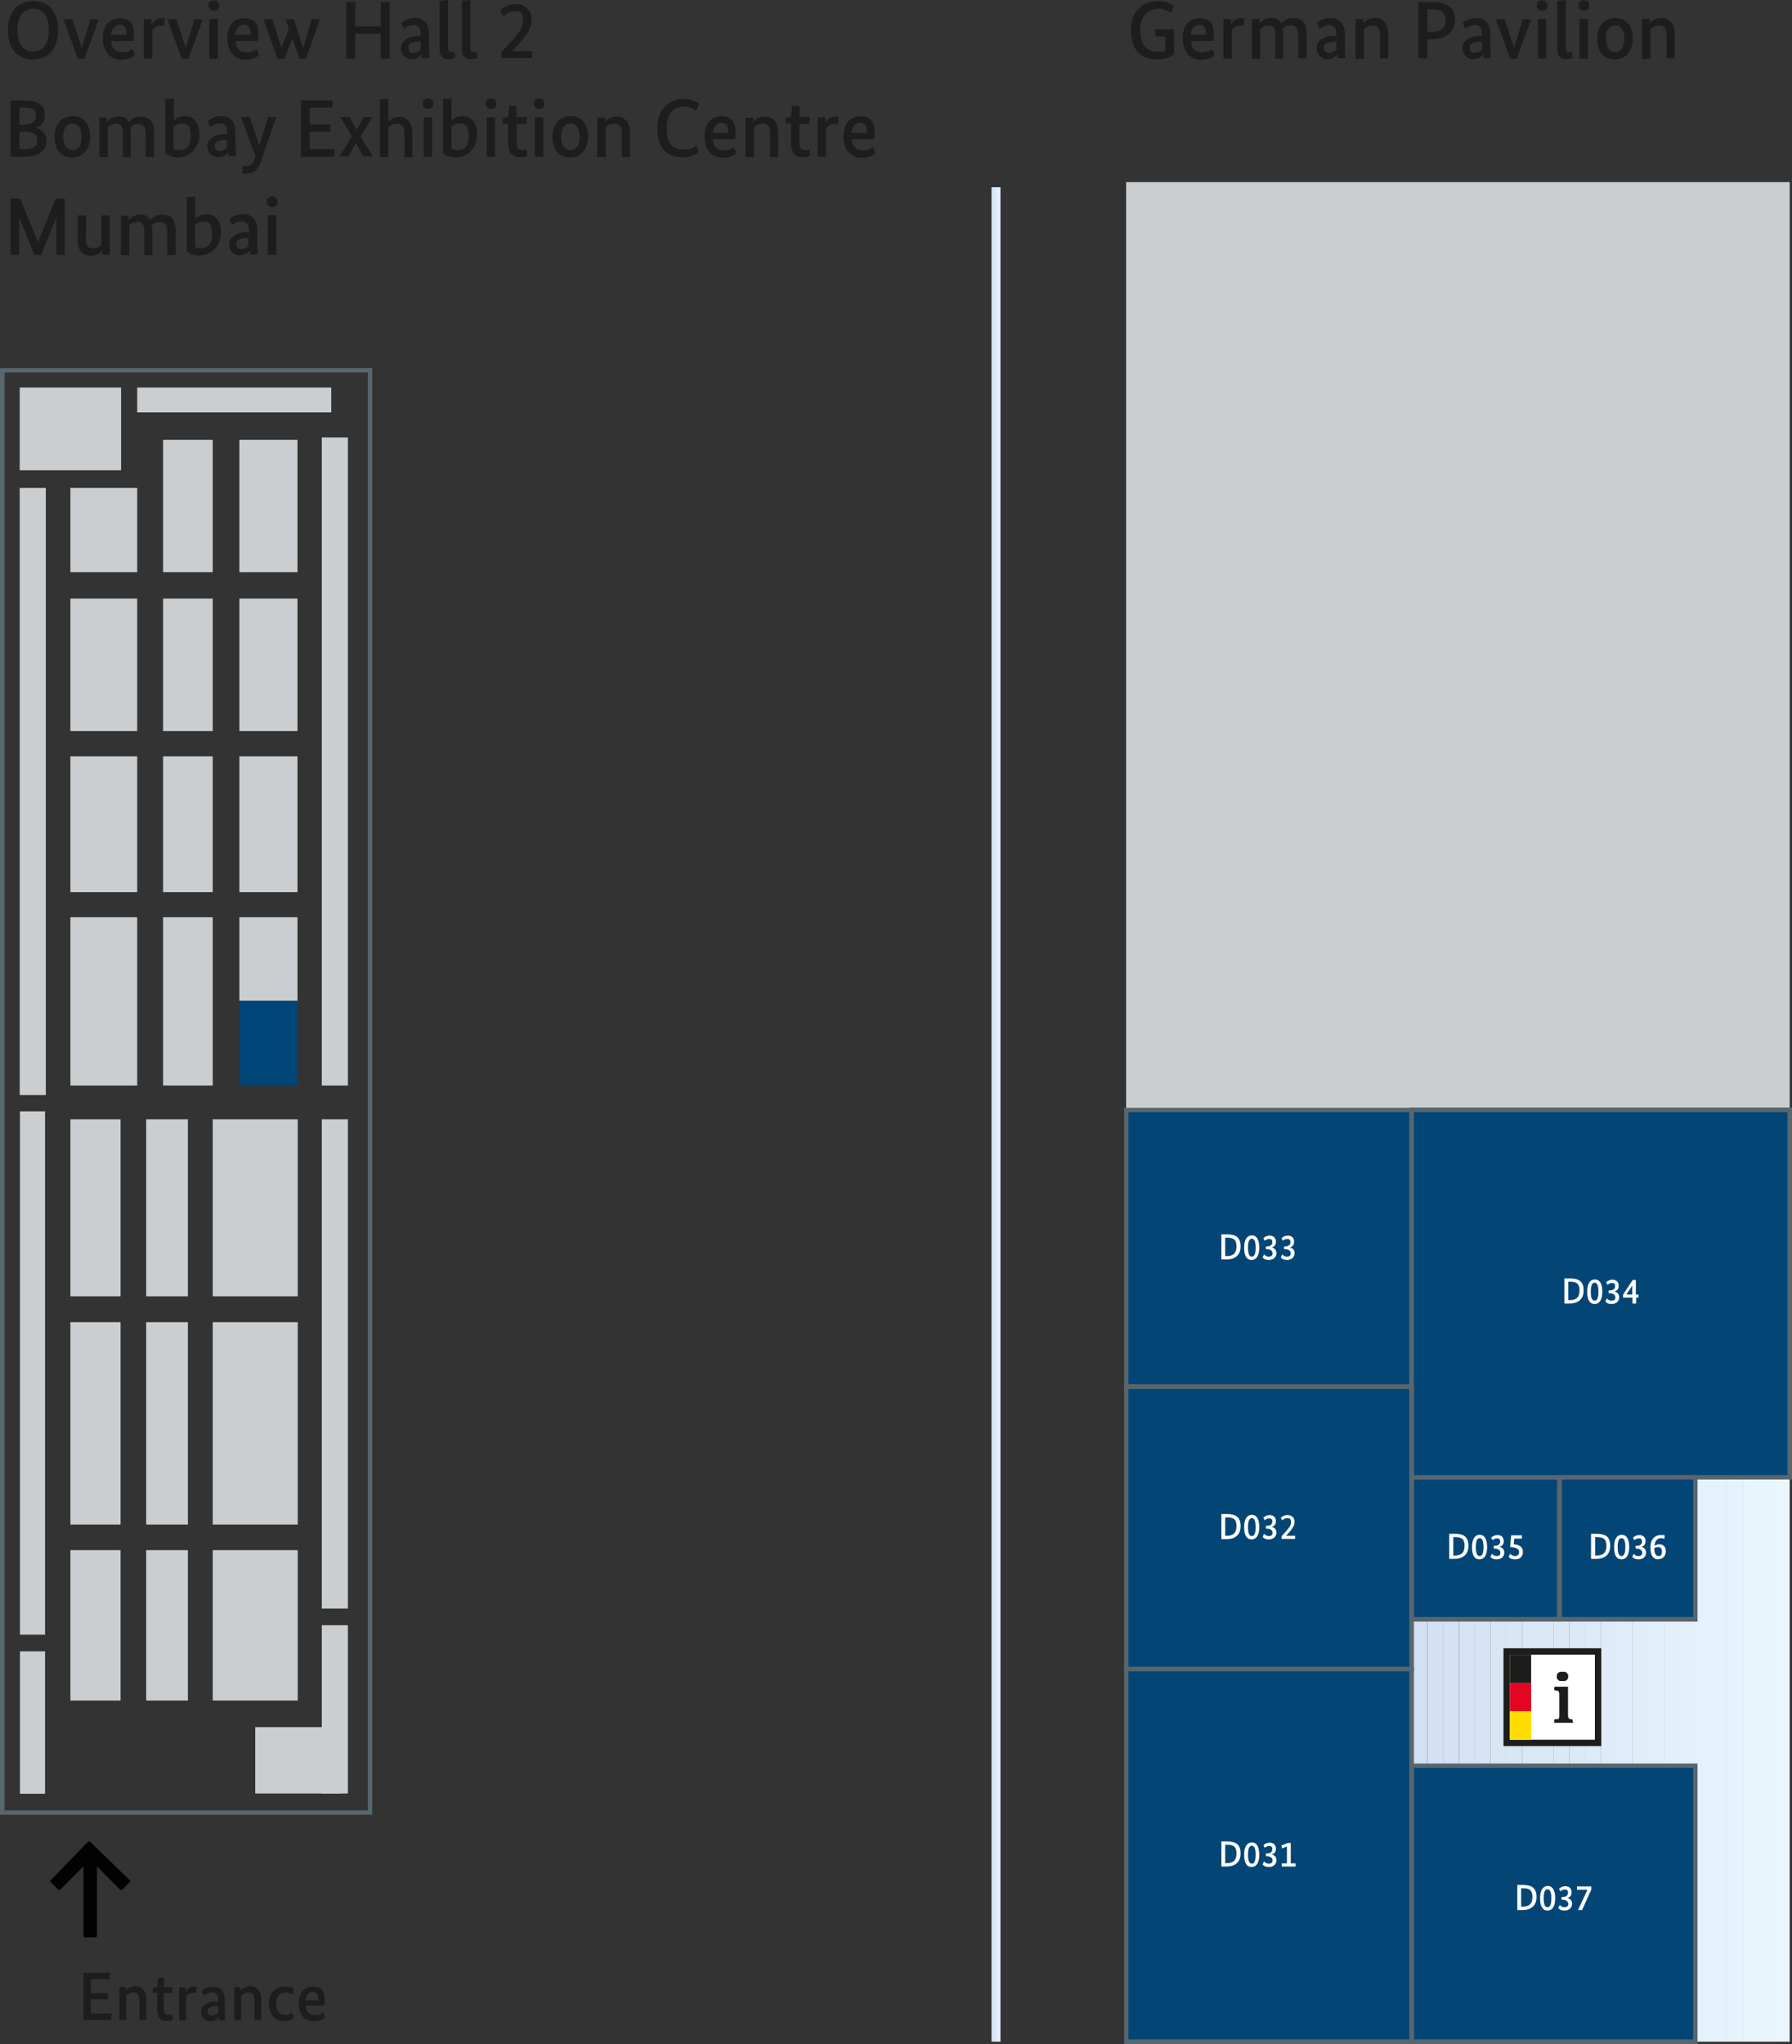 <?xml version="1.0" encoding="UTF-8"?>
<svg id="Ebene_1" xmlns="http://www.w3.org/2000/svg" xmlns:xlink="http://www.w3.org/1999/xlink" version="1.1" viewBox="0 0 700 798">
  <rect x="0" y="0" width="700" height="798" fill="#333333" stroke="none"/>
  <!-- Generator: Adobe Illustrator 29.7.1, SVG Export Plug-In . SVG Version: 2.1.1 Build 8)  -->
  <defs>
    <style>
      .st0 {
        fill: none;
      }

      .st1 {
        fill: #dfebf8;
      }

      .st2 {
        fill: #d9e7f6;
      }

      .st3 {
        fill: #034676;
      }

      .st4 {
        fill: #dae8f6;
      }

      .st5 {
        fill: #e4f0fa;
      }

      .st6 {
        fill: #e7f3fc;
      }

      .st7 {
        fill: #d5e3f4;
      }

      .st8 {
        fill: #e6f2fb;
      }

      .st9 {
        fill: #1d1d1b;
      }

      .st10 {
        fill: #e1edf9;
      }

      .st11 {
        fill: #e0ecf9;
      }

      .st12 {
        fill: #58666d;
      }

      .st13 {
        fill: #e8f4fc;
      }

      .st14 {
        fill: #020202;
      }

      .st15 {
        fill: #e5f1fb;
      }

      .st16 {
        fill: #fff;
      }

      .st17 {
        fill: #d7e5f5;
      }

      .st18 {
        fill: #dceaf7;
      }

      .st19 {
        fill: #cbced0;
      }

      .st20 {
        fill: #d6e4f5;
      }

      .st21 {
        fill: #d4e2f4;
      }

      .st22 {
        fill: #e3effa;
      }

      .st23 {
        fill: #d8e6f6;
      }

      .st24 {
        fill: #e9f5fd;
      }

      .st25 {
        fill: #e2eefa;
      }

      .st26 {
        fill: #d3e1f3;
      }

      .st27 {
        fill: url(#Verlauf_Blau_Hellblau_20_);
      }

      .st28 {
        fill: #e30521;
      }

      .st29 {
        fill: #004577;
      }

      .st30 {
        fill: #dbe9f7;
      }

      .st31 {
        fill: #ddebf8;
      }

      .st32 {
        fill: #d2e0f3;
      }

      .st33 {
        clip-path: url(#clippath);
      }

      .st34 {
        fill: #ffdc00;
      }

      .st35 {
        fill: #eaf6fd;
      }
    </style>
    <clipPath id="clippath">
      <polygon class="st0" points="662.3 576.8 662.3 632.2 551.4 632.2 551.4 689.4 662.3 689.4 662.3 797.1 699.1 797.1 699.1 576.8 662.3 576.8"/>
    </clipPath>
    <linearGradient id="Verlauf_Blau_Hellblau_20_" data-name="Verlauf Blau/Hellblau 20 %" x1="387.3" y1="435.1" x2="390.8" y2="435.1" gradientUnits="userSpaceOnUse">
      <stop offset="0" stop-color="#d2e0f3"/>
      <stop offset="1" stop-color="#eaf6fd"/>
    </linearGradient>
  </defs>
  <rect class="st19" x="439.9" y="71.1" width="259.2" height="362.3"/>
  <g>
    <rect class="st3" x="439.9" y="433.3" width="111.5" height="108.1"/>
    <path class="st12" d="M552.3,542.3h-113.2v-109.8h113.2v109.8ZM440.8,540.5h109.7v-106.3h-109.7v106.3Z"/>
  </g>
  <g class="st33">
    <path class="st32" d="M551.4,576.8v220.4-220.4Z"/>
    <rect class="st32" x="551.4" y="576.8" width="6.2" height="220.4"/>
    <rect class="st26" x="557.6" y="576.8" width="6.2" height="220.4"/>
    <rect class="st21" x="563.7" y="576.8" width="6.2" height="220.4"/>
    <rect class="st7" x="569.9" y="576.8" width="6.2" height="220.4"/>
    <rect class="st20" x="576" y="576.8" width="6.2" height="220.4"/>
    <rect class="st17" x="582.2" y="576.8" width="6.2" height="220.4"/>
    <rect class="st23" x="588.3" y="576.8" width="6.2" height="220.4"/>
    <rect class="st2" x="594.5" y="576.8" width="6.2" height="220.4"/>
    <rect class="st4" x="600.6" y="576.8" width="6.2" height="220.4"/>
    <rect class="st30" x="606.8" y="576.8" width="6.2" height="220.4"/>
    <rect class="st18" x="613" y="576.8" width="6.2" height="220.4"/>
    <rect class="st31" x="619.1" y="576.8" width="6.2" height="220.4"/>
    <rect class="st1" x="625.3" y="576.8" width="6.2" height="220.4"/>
    <rect class="st11" x="631.4" y="576.8" width="6.2" height="220.4"/>
    <rect class="st10" x="637.6" y="576.8" width="6.2" height="220.4"/>
    <rect class="st25" x="643.7" y="576.8" width="6.2" height="220.4"/>
    <rect class="st22" x="649.9" y="576.8" width="6.2" height="220.4"/>
    <rect class="st5" x="656" y="576.8" width="6.2" height="220.4"/>
    <rect class="st15" x="662.2" y="576.8" width="6.2" height="220.4"/>
    <rect class="st8" x="668.3" y="576.8" width="6.2" height="220.4"/>
    <rect class="st6" x="674.5" y="576.8" width="6.2" height="220.4"/>
    <rect class="st13" x="680.7" y="576.8" width="6.2" height="220.4"/>
    <rect class="st24" x="686.8" y="576.8" width="6.2" height="220.4"/>
    <rect class="st35" x="693" y="576.8" width="6.2" height="220.4"/>
    <path class="st35" d="M699.1,797.1v-220.4,220.4Z"/>
  </g>
  <g>
    <rect class="st3" x="551.4" y="576.8" width="57.8" height="55.4"/>
    <path class="st12" d="M610.1,633.1h-59.6v-57.2h59.6v57.2ZM552.3,631.3h56v-53.7h-56v53.7Z"/>
  </g>
  <g>
    <rect class="st3" x="551.4" y="433.3" width="147.7" height="143.4"/>
    <path class="st12" d="M700,577.6h-149.5v-145.2h149.5v145.2ZM552.3,575.9h145.9v-141.7h-145.9v141.7Z"/>
  </g>
  <g>
    <rect class="st3" x="609.2" y="576.8" width="53.1" height="55.4"/>
    <path class="st12" d="M663.1,633.1h-54.8v-57.2h54.8v57.2ZM610.1,631.3h51.3v-53.7h-51.3v53.7Z"/>
  </g>
  <path class="st12" d="M145.4,708.5H0V143.7h145.4v564.9ZM1.8,706.8h141.9V145.4H1.8v561.3Z"/>
  <rect class="st27" x="387.3" y="73.1" width="3.5" height="724"/>
  <rect class="st19" x="93.5" y="358.1" width="22.7" height="32.7"/>
  <rect class="st19" x="63.7" y="358.1" width="19.4" height="65.7"/>
  <rect class="st19" x="27.5" y="358.1" width="26.1" height="65.7"/>
  <rect class="st19" x="93.5" y="295.3" width="22.7" height="53"/>
  <rect class="st19" x="63.7" y="295.3" width="19.4" height="53"/>
  <rect class="st19" x="27.5" y="295.3" width="26.1" height="53"/>
  <rect class="st19" x="93.5" y="233.7" width="22.7" height="51.7"/>
  <rect class="st19" x="63.7" y="233.7" width="19.4" height="51.7"/>
  <rect class="st19" x="27.5" y="233.7" width="26.1" height="51.7"/>
  <rect class="st19" x="93.5" y="171.7" width="22.7" height="51.7"/>
  <rect class="st19" x="63.7" y="171.7" width="19.4" height="51.7"/>
  <rect class="st19" x="27.5" y="190.5" width="26.1" height="32.9"/>
  <rect class="st19" x="53.6" y="151.3" width="75.8" height="9.7"/>
  <rect class="st19" x="7.7" y="151.3" width="39.6" height="32.3"/>
  <rect class="st19" x="27.5" y="437" width="19.6" height="69.1"/>
  <rect class="st19" x="57.1" y="437" width="16.3" height="69.1"/>
  <rect class="st19" x="83.1" y="437" width="33.2" height="69.1"/>
  <rect class="st19" x="27.5" y="516.2" width="19.6" height="79"/>
  <rect class="st19" x="57.1" y="516.2" width="16.3" height="79"/>
  <rect class="st19" x="83.1" y="516.2" width="33.2" height="79"/>
  <rect class="st19" x="27.5" y="605.2" width="19.6" height="58.7"/>
  <rect class="st19" x="7.8" y="644.7" width="9.8" height="55.6"/>
  <rect class="st19" x="7.8" y="433.9" width="9.8" height="204.3"/>
  <rect class="st19" x="57.1" y="605.2" width="16.3" height="58.7"/>
  <rect class="st19" x="83.1" y="605.2" width="33.2" height="58.7"/>
  <rect class="st19" x="99.7" y="674.3" width="33.2" height="25.9"/>
  <rect class="st19" x="125.7" y="437" width="10.2" height="191"/>
  <rect class="st19" x="125.7" y="170.8" width="10.2" height="253"/>
  <rect class="st19" x="7.7" y="190.5" width="10.2" height="237"/>
  <rect class="st19" x="125.7" y="634.5" width="10.2" height="65.7"/>
  <rect class="st29" x="93.5" y="390.7" width="22.7" height="33"/>
  <g>
    <rect class="st3" x="551.4" y="689.4" width="110.9" height="107.7"/>
    <path class="st12" d="M663.1,798h-112.6v-109.5h112.6v109.5ZM552.3,796.2h109.1v-106h-109.1v106Z"/>
  </g>
  <g>
    <rect class="st3" x="439.9" y="541.4" width="111.5" height="110.3"/>
    <path class="st12" d="M552.3,652.5h-113.2v-112h113.2v112ZM440.8,650.8h109.7v-108.5h-109.7v108.5Z"/>
  </g>
  <g>
    <rect class="st3" x="439.9" y="651.6" width="111.5" height="145.5"/>
    <path class="st12" d="M552.3,798h-113.2v-147.2h113.2v147.2ZM440.8,796.2h109.7v-143.7h-109.7v143.7Z"/>
  </g>
  <g>
    <path class="st9" d="M452.4.4c3.7,0,5.6,1.6,6.2,2l-1.2,2.7c-.6-.5-2.1-1.7-4.8-1.7-3.8,0-7.2,2.4-7.2,8.3s2.5,8.5,6.9,8.5,2.1-.2,2.9-.4v-5.6h-3.9v-2.8h7.3v9.8c-.7.6-2.7,2-6.7,2-5.8,0-10.1-3.1-10.1-11.4s5.4-11.4,10.8-11.4Z"/>
    <path class="st9" d="M473.9,16h-8.7c.2,3.1,1.8,4.4,4.4,4.4s3.4-1,3.9-1.3l.9,2.4c-.4.4-1.9,1.8-5.4,1.8s-7-2.5-7-8.3,3.2-7.9,6.8-7.9,5.3,2.1,5.3,6-.1,2.1-.3,2.9ZM465.2,13.6h5.9c0-.4,0-.6,0-.9,0-1.9-1-3.1-2.6-3.1s-3.2,1.4-3.4,4Z"/>
    <path class="st9" d="M486,10.2c-.2,0-.5-.2-1.3-.2-1.9,0-3,1-3.5,1.9v11h-3.3V7.4h3v2.2h0c.6-1.2,1.7-2.5,3.9-2.5s1.1,0,1.3.2l-.3,2.9Z"/>
    <path class="st9" d="M498.2,22.9v-9.1c0-2.7-.8-3.8-2.5-3.8s-2.8.8-3.4,1.4v11.6h-3.3V7.4h3v1.7h0c.6-.7,2-2.1,4.5-2.1s3.2.7,4,2.2c.8-.9,2.3-2.2,4.7-2.2,3.4,0,5.2,2.1,5.2,6.1v9.7h-3.3v-9.1c0-2.7-1-3.8-2.9-3.8s-2.5.7-3.1,1.3c0,.6.2,1.2.2,2v9.7h-3.3Z"/>
    <path class="st9" d="M521,14.1h1v-.9c0-2.4-1-3.4-2.8-3.4s-3.1,1-3.7,1.4l-1.1-2.2c.8-.7,2.6-2,5.5-2s5.4,2,5.4,6.2v5.9c0,1.5.1,3,.2,3.6h-3c0-.4,0-1,0-1.7h0c-.5.9-1.7,2.1-4,2.1s-4.2-1.8-4.2-4.5,3.1-4.6,7.1-4.6ZM519,20.6c1.7,0,2.5-.7,3-1.2v-3.1h-1.1c-2.5.2-3.7.8-3.7,2.3s.9,2.1,1.9,2.1Z"/>
    <path class="st9" d="M539.1,22.9v-9.1c0-2.6-.8-3.8-2.8-3.8s-2.8.8-3.5,1.4v11.6h-3.3V7.4h3v1.7h0c.6-.7,2-2.1,4.7-2.1s5.1,2.1,5.1,6.1v9.7h-3.3Z"/>
    <path class="st9" d="M559.1,15.3h-1.5v7.5h-3.5V.8h5.2c6.3,0,9.1,2.5,9.1,6.9s-3.1,7.6-9.3,7.6ZM559.3,3.7h-1.7v8.8h1.5c3.9,0,5.6-1.7,5.6-4.6s-1.6-4.2-5.4-4.2Z"/>
    <path class="st9" d="M577.9,14.1h1v-.9c0-2.4-1-3.4-2.8-3.4s-3.1,1-3.7,1.4l-1.1-2.2c.8-.7,2.6-2,5.5-2s5.4,2,5.4,6.2v5.9c0,1.5.1,3,.2,3.6h-3c0-.4,0-1,0-1.7h0c-.5.9-1.7,2.1-4,2.1s-4.2-1.8-4.2-4.5,3.1-4.6,7.1-4.6ZM575.9,20.6c1.7,0,2.5-.7,3-1.2v-3.1h-1.1c-2.5.2-3.7.8-3.7,2.3s.9,2.1,1.9,2.1Z"/>
    <path class="st9" d="M592.6,22.9h-2.7l-5.6-15.4h3.5l3.6,11.2h0l3.5-11.2h3.2l-5.6,15.4Z"/>
    <path class="st9" d="M602.4,4.2c-1.2,0-2.1-.8-2.1-2s.9-2.1,2.1-2.1,2.1.8,2.1,2.1-.9,2-2.1,2ZM604,22.9h-3.3V7.4h3.3v15.4Z"/>
    <path class="st9" d="M611.6,18.5c0,1.5.5,1.9,1.4,1.9s1-.1,1.1-.2l.2,2.4c-.3.1-1.1.5-2.4.5-2.3,0-3.6-1.1-3.6-4.3V.3l3.3-.3v18.5Z"/>
    <path class="st9" d="M618.7,4.2c-1.2,0-2.1-.8-2.1-2s.9-2.1,2.1-2.1,2.1.8,2.1,2.1-.9,2-2.1,2ZM620.3,22.9h-3.3V7.4h3.3v15.4Z"/>
    <path class="st9" d="M630.7,23.2c-3.8,0-6.8-2.6-6.8-8.1s3.4-8.1,7.1-8.1,6.8,2.5,6.8,8.1-3.4,8.1-7.1,8.1ZM630.9,9.9c-2,0-3.6,1.6-3.6,5.2s1.6,5.2,3.6,5.2,3.6-1.6,3.6-5.2-1.6-5.2-3.6-5.2Z"/>
    <path class="st9" d="M651,22.9v-9.1c0-2.6-.8-3.8-2.8-3.8s-2.8.8-3.5,1.4v11.6h-3.3V7.4h3v1.7h0c.6-.7,2-2.1,4.7-2.1s5.1,2.1,5.1,6.1v9.7h-3.3Z"/>
  </g>
  <g>
    <path class="st9" d="M12.9,23.2c-5.8,0-9.8-3.9-9.8-11.4S7.2.4,13,.4s9.7,3.9,9.7,11.4-4.1,11.4-9.9,11.4ZM13,3.4c-3.8,0-6.2,2.8-6.2,8.4s2.3,8.3,6.2,8.3,6.1-2.9,6.1-8.3-2.3-8.4-6.1-8.4Z"/>
    <path class="st9" d="M33.1,22.9h-2.7l-5.6-15.4h3.5l3.6,11.2h0l3.5-11.2h3.2l-5.6,15.4Z"/>
    <path class="st9" d="M52.1,16h-8.7c.2,3.1,1.8,4.4,4.4,4.4s3.4-1,3.9-1.3l.9,2.4c-.4.4-1.9,1.8-5.4,1.8s-7-2.5-7-8.3,3.2-7.9,6.8-7.9,5.3,2.1,5.3,6-.1,2.1-.3,2.9ZM43.5,13.6h5.9c0-.4,0-.6,0-.9,0-1.9-1-3.1-2.6-3.1s-3.2,1.4-3.4,4Z"/>
    <path class="st9" d="M64.3,10.2c-.2,0-.5-.2-1.3-.2-1.9,0-3,1-3.5,1.9v11h-3.3V7.4h3v2.2h0c.6-1.2,1.7-2.5,3.9-2.5s1.1,0,1.3.2l-.3,2.9Z"/>
    <path class="st9" d="M73.7,22.9h-2.7l-5.6-15.4h3.5l3.6,11.2h0l3.5-11.2h3.2l-5.6,15.4Z"/>
    <path class="st9" d="M83.5,4.2c-1.2,0-2.1-.8-2.1-2s.9-2.1,2.1-2.1,2.1.8,2.1,2.1-.9,2-2.1,2ZM85.1,22.9h-3.3V7.4h3.3v15.4Z"/>
    <path class="st9" d="M100.7,16h-8.7c.2,3.1,1.8,4.4,4.4,4.4s3.4-1,3.9-1.3l.9,2.4c-.4.4-1.9,1.8-5.4,1.8s-7-2.5-7-8.3,3.2-7.9,6.8-7.9,5.3,2.1,5.3,6-.1,2.1-.3,2.9ZM92,13.6h5.9c0-.4,0-.6,0-.9,0-1.9-1-3.1-2.6-3.1s-3.2,1.4-3.4,4Z"/>
    <path class="st9" d="M119.7,22.9h-2.7l-2.8-7.9h0l-3.1,7.9h-2.7l-5.5-15.4h3.5l3.5,11.2h0l3-7.4-1.4-3.8h3.3l3.6,11.2h0l3.4-11.2h3.2l-5.5,15.4Z"/>
    <path class="st9" d="M152.2,22.9h-3.5v-9.7h-9.9v9.7h-3.5V.8h3.5v9.5h9.9V.8h3.5v22Z"/>
    <path class="st9" d="M163.3,14.1h1v-.9c0-2.4-1-3.4-2.8-3.4s-3.1,1-3.7,1.4l-1.1-2.2c.8-.7,2.6-2,5.5-2s5.4,2,5.4,6.2v5.9c0,1.5.1,3,.2,3.6h-3c0-.4,0-1,0-1.7h0c-.5.9-1.7,2.1-4,2.1s-4.2-1.8-4.2-4.5,3.1-4.6,7.1-4.6ZM161.3,20.6c1.7,0,2.5-.7,3-1.2v-3.1h-1.1c-2.5.2-3.7.8-3.7,2.3s.9,2.1,1.9,2.1Z"/>
    <path class="st9" d="M175,18.5c0,1.5.4,1.9,1.4,1.9s1-.1,1.1-.2l.2,2.4c-.3.1-1.1.5-2.4.5-2.3,0-3.6-1.1-3.6-4.3V.3l3.3-.3v18.5Z"/>
    <path class="st9" d="M183.7,18.5c0,1.5.4,1.9,1.4,1.9s1-.1,1.1-.2l.2,2.4c-.3.1-1.1.5-2.4.5-2.3,0-3.6-1.1-3.6-4.3V.3l3.3-.3v18.5Z"/>
    <path class="st9" d="M199.9,20h0c0,0,8,0,8,0v2.7h-12l-.2-2.2c6.9-7.4,8.6-9.2,8.6-12.5s-1.1-3.6-3.3-3.6-3.7,1.4-4.3,2l-1.3-2.3c.7-.8,2.7-2.5,6.1-2.5s6.2,2.3,6.2,6-2.6,7.2-7.7,12.4Z"/>
    <path class="st9" d="M13.6,49.8h0c2.4.5,4.6,2.2,4.6,5.3s-2.4,6.1-8.6,6.1h-5.5v-22h5.2c6.2,0,8.2,2.2,8.2,5.7s-1.9,4.4-4,5ZM9.3,42h-1.7v6.7h1.7c3.3,0,4.7-1.3,4.7-3.6s-1.2-3.1-4.7-3.1ZM9.8,51.4h-2.2v6.8h2c3.6,0,4.9-1.1,4.9-3.4s-1.6-3.4-4.7-3.4Z"/>
    <path class="st9" d="M28.1,61.5c-3.8,0-6.8-2.6-6.8-8.1s3.4-8.1,7.1-8.1,6.8,2.5,6.8,8.1-3.4,8.1-7.1,8.1ZM28.3,48.2c-2,0-3.6,1.6-3.6,5.2s1.6,5.2,3.6,5.2,3.6-1.6,3.6-5.2-1.6-5.2-3.6-5.2Z"/>
    <path class="st9" d="M48,61.2v-9.1c0-2.7-.8-3.8-2.5-3.8s-2.8.8-3.4,1.4v11.6h-3.3v-15.4h3v1.7h0c.6-.7,2-2.1,4.5-2.1s3.2.7,4,2.2c.8-.9,2.3-2.2,4.7-2.2,3.4,0,5.2,2.1,5.2,6.1v9.7h-3.3v-9.1c0-2.7-1-3.8-2.9-3.8s-2.5.7-3.1,1.3c0,.6.2,1.2.2,2v9.7h-3.3Z"/>
    <path class="st9" d="M70,61.5c-2.9,0-4.4-.9-5.4-1.5v-21.3l3.3-.3v8.7h0c.7-.8,2.1-1.8,4.4-1.8,3.3,0,5.6,2.6,5.6,7.3s-3.5,8.8-7.9,8.8ZM71,48.2c-1.5,0-2.6.7-3.2,1.3v8.6c.4.2.9.5,2,.5,2.9,0,4.7-1.4,4.7-5.5s-1.4-4.9-3.5-4.9Z"/>
    <path class="st9" d="M87.7,52.4h1v-.9c0-2.4-1-3.4-2.8-3.4s-3.1,1-3.7,1.4l-1.1-2.2c.8-.7,2.6-2,5.5-2s5.4,2,5.4,6.2v5.9c0,1.5.1,3,.2,3.6h-3c0-.4,0-1,0-1.7h0c-.5.9-1.7,2.1-4,2.1s-4.2-1.8-4.2-4.5,3.1-4.6,7.1-4.6ZM85.7,58.9c1.7,0,2.5-.7,3-1.2v-3.1h-1.1c-2.5.2-3.7.8-3.7,2.3s.9,2.1,1.9,2.1Z"/>
    <path class="st9" d="M102.5,61.6c-1.5,4.2-2.9,6.2-6.4,6.2s-1.3-.2-1.4-.3v-2.8c.1,0,.6.2,1.2.2,2.1,0,3-1,3.6-3.1l.3-.8-5.7-15.3h3.5l3.7,11.2h0l3.4-11.2h3.2l-5.5,15.8Z"/>
    <path class="st9" d="M129.8,42h-8.8v6.6h8.1v2.8h-8.1v6.8h9.7l-.2,3h-13v-22h12.5l-.2,2.9Z"/>
    <path class="st9" d="M140.8,53.2l4.9,7.9h-3.8l-2.9-5.4h0l-2.9,5.4h-3.5l4.9-7.8-4.6-7.6h3.7l2.7,5h0l2.8-5h3.4l-4.6,7.5Z"/>
    <path class="st9" d="M158,61.2v-9.1c0-2.6-.8-3.8-2.8-3.8s-2.8.8-3.5,1.4v11.6h-3.3v-22.5l3.3-.3v9h0c.7-.7,2-1.9,4.4-1.9s5,2.1,5,6.1v9.7h-3.3Z"/>
    <path class="st9" d="M167.2,42.5c-1.2,0-2.1-.8-2.1-2s.9-2.1,2.1-2.1,2.1.8,2.1,2.1-.9,2-2.1,2ZM168.8,61.2h-3.3v-15.4h3.3v15.4Z"/>
    <path class="st9" d="M178.5,61.5c-2.9,0-4.4-.9-5.4-1.5v-21.3l3.3-.3v8.7h0c.7-.8,2.1-1.8,4.4-1.8,3.3,0,5.6,2.6,5.6,7.3s-3.5,8.8-7.9,8.8ZM179.6,48.2c-1.5,0-2.6.7-3.2,1.3v8.6c.4.2.9.5,2,.5,2.9,0,4.7-1.4,4.7-5.5s-1.4-4.9-3.5-4.9Z"/>
    <path class="st9" d="M191.8,42.5c-1.2,0-2.1-.8-2.1-2s.9-2.1,2.1-2.1,2.1.8,2.1,2.1-.9,2-2.1,2ZM193.4,61.2h-3.3v-15.4h3.3v15.4Z"/>
    <path class="st9" d="M205.6,48.4h-3.8v7.1c0,2.3.6,3.1,2.1,3.1s1.5-.2,1.8-.4l.3,2.6c-.3.2-1.2.6-2.9.6-3.1,0-4.6-1.7-4.6-5.6v-7.5h-2.1v-2.2l2.1-.4.4-4.3h2.9v4.3h4.1l-.3,2.6Z"/>
    <path class="st9" d="M210.6,42.5c-1.2,0-2.1-.8-2.1-2s.9-2.1,2.1-2.1,2.1.8,2.1,2.1-.9,2-2.1,2ZM212.2,61.2h-3.3v-15.4h3.3v15.4Z"/>
    <path class="st9" d="M222.6,61.5c-3.8,0-6.8-2.6-6.8-8.1s3.4-8.1,7.1-8.1,6.8,2.5,6.8,8.1-3.4,8.1-7.1,8.1ZM222.8,48.2c-2,0-3.6,1.6-3.6,5.2s1.6,5.2,3.6,5.2,3.6-1.6,3.6-5.2-1.6-5.2-3.6-5.2Z"/>
    <path class="st9" d="M242.9,61.2v-9.1c0-2.6-.8-3.8-2.8-3.8s-2.8.8-3.5,1.4v11.6h-3.3v-15.4h3v1.7h0c.6-.7,2-2.1,4.7-2.1s5.1,2.1,5.1,6.1v9.7h-3.3Z"/>
    <path class="st9" d="M267.3,38.7c3.6,0,5.5,1.6,5.9,1.9l-1.3,2.7c-.5-.4-2-1.7-4.5-1.7-3.8,0-7,2.3-7,8.4s2.5,8.4,6.6,8.4,4.2-1.1,4.9-1.7l1,2.6c-.6.6-2.5,2.1-6.4,2.1-5.8,0-9.7-3.3-9.7-11.4s5.2-11.4,10.4-11.4Z"/>
    <path class="st9" d="M287.1,54.3h-8.7c.2,3.1,1.8,4.4,4.4,4.4s3.4-1,3.9-1.3l.9,2.4c-.4.4-1.9,1.8-5.4,1.8s-7-2.5-7-8.3,3.2-7.9,6.8-7.9,5.3,2.1,5.3,6-.1,2.1-.3,2.9ZM278.5,51.9h5.9c0-.4,0-.6,0-.9,0-1.9-1-3.1-2.6-3.1s-3.2,1.4-3.4,4Z"/>
    <path class="st9" d="M300.8,61.2v-9.1c0-2.6-.8-3.8-2.8-3.8s-2.8.8-3.5,1.4v11.6h-3.3v-15.4h3v1.7h0c.6-.7,2-2.1,4.7-2.1s5.1,2.1,5.1,6.1v9.7h-3.3Z"/>
    <path class="st9" d="M316.1,48.4h-3.8v7.1c0,2.3.6,3.1,2.1,3.1s1.5-.2,1.8-.4l.3,2.6c-.3.2-1.2.6-2.9.6-3.1,0-4.6-1.7-4.6-5.6v-7.5h-2.1v-2.2l2.1-.4.4-4.3h2.9v4.3h4.1l-.3,2.6Z"/>
    <path class="st9" d="M327.5,48.5c-.2,0-.5-.2-1.3-.2-1.9,0-3,1-3.5,1.9v11h-3.3v-15.4h3v2.2h0c.6-1.2,1.7-2.5,3.9-2.5s1.1,0,1.3.2l-.3,2.9Z"/>
    <path class="st9" d="M341.4,54.3h-8.7c.2,3.1,1.8,4.4,4.4,4.4s3.4-1,3.9-1.3l.9,2.4c-.4.4-1.9,1.8-5.4,1.8s-7-2.5-7-8.3,3.2-7.9,6.8-7.9,5.3,2.1,5.3,6-.1,2.1-.3,2.9ZM332.7,51.9h5.9c0-.4,0-.6,0-.9,0-1.9-1-3.1-2.6-3.1s-3.2,1.4-3.4,4Z"/>
    <path class="st9" d="M25.4,99.5h-3.4v-14.6h0l-5.9,14.6h-2.7l-5.9-14.6h0v14.6h-3.4v-22h3.8l6.9,17.1h0l7-17.1h3.5v22Z"/>
    <path class="st9" d="M33.5,93.1c0,2.7.8,3.8,2.7,3.8s2.8-.8,3.4-1.3v-11.5h3.3v15.4h-3v-1.7h0c-.5.6-1.8,2.1-4.6,2.1s-5-2-5-6.2v-9.6h3.3v9.1Z"/>
    <path class="st9" d="M56.4,99.5v-9.1c0-2.7-.8-3.8-2.5-3.8s-2.8.8-3.4,1.4v11.6h-3.3v-15.4h3v1.7h0c.6-.7,2-2.1,4.5-2.1s3.2.7,4,2.2c.8-.9,2.3-2.2,4.7-2.2,3.4,0,5.2,2.1,5.2,6.1v9.7h-3.3v-9.1c0-2.7-1-3.8-2.9-3.8s-2.5.7-3.1,1.3c0,.6.2,1.2.2,2v9.7h-3.3Z"/>
    <path class="st9" d="M78.4,99.8c-2.9,0-4.4-.9-5.4-1.5v-21.3l3.3-.3v8.7h0c.7-.8,2.1-1.8,4.4-1.8,3.3,0,5.6,2.6,5.6,7.3s-3.5,8.8-7.9,8.8ZM79.4,86.5c-1.5,0-2.6.7-3.2,1.3v8.6c.4.2.9.5,2,.5,2.9,0,4.7-1.4,4.7-5.5s-1.4-4.9-3.5-4.9Z"/>
    <path class="st9" d="M96.2,90.7h1v-.9c0-2.4-1-3.4-2.8-3.4s-3.1,1-3.7,1.4l-1.1-2.2c.8-.7,2.6-2,5.5-2s5.4,2,5.4,6.2v5.9c0,1.5.1,3,.2,3.6h-3c0-.4,0-1,0-1.7h0c-.5.9-1.7,2.1-4,2.1s-4.2-1.8-4.2-4.5,3.1-4.6,7.1-4.6ZM94.1,97.2c1.7,0,2.5-.7,3-1.2v-3.1h-1.1c-2.5.2-3.7.8-3.7,2.3s.9,2.1,1.9,2.1Z"/>
    <path class="st9" d="M106.3,80.8c-1.2,0-2.1-.8-2.1-2s.9-2.1,2.1-2.1,2.1.8,2.1,2.1-.9,2-2.1,2ZM107.9,99.5h-3.3v-15.4h3.3v15.4Z"/>
  </g>
  <g>
    <path class="st9" d="M42.8,772.7h-7.3v5.5h6.7v2.3h-6.7v5.6h8.1l-.2,2.5h-10.8v-18.4h10.4l-.2,2.4Z"/>
    <path class="st9" d="M54.5,788.7v-7.6c0-2.2-.7-3.2-2.3-3.2s-2.3.7-2.9,1.1v9.7h-2.7v-12.9h2.5v1.4h0c.5-.6,1.7-1.8,3.9-1.8s4.2,1.8,4.2,5.1v8.1h-2.7Z"/>
    <path class="st9" d="M67.2,778.1h-3.2v5.9c0,1.9.5,2.6,1.8,2.6s1.2-.2,1.5-.3l.3,2.2c-.2.1-1,.5-2.4.5-2.6,0-3.8-1.4-3.8-4.7v-6.3h-1.8v-1.9l1.8-.3.3-3.6h2.4v3.6h3.4l-.3,2.2Z"/>
    <path class="st9" d="M76.7,778.2c-.1,0-.5-.2-1.1-.2-1.6,0-2.5.9-2.9,1.6v9.2h-2.7v-12.9h2.5v1.8h0c.5-1,1.4-2.1,3.2-2.1s.9,0,1.1.1l-.2,2.4Z"/>
    <path class="st9" d="M84.4,781.4h.8v-.7c0-2-.8-2.8-2.4-2.8s-2.6.8-3.1,1.2l-1-1.8c.6-.6,2.1-1.7,4.6-1.7s4.5,1.7,4.5,5.2v5c0,1.3.1,2.5.2,3h-2.5c0-.4,0-.9,0-1.4h0c-.5.7-1.4,1.7-3.4,1.7s-3.5-1.5-3.5-3.8,2.6-3.9,5.9-3.9ZM82.7,786.8c1.4,0,2.1-.6,2.5-1v-2.6h-1c-2.1.1-3.1.7-3.1,1.9s.7,1.8,1.6,1.8Z"/>
    <path class="st9" d="M99.4,788.7v-7.6c0-2.2-.7-3.2-2.3-3.2s-2.3.7-2.9,1.1v9.7h-2.7v-12.9h2.5v1.4h0c.5-.6,1.7-1.8,3.9-1.8s4.2,1.8,4.2,5.1v8.1h-2.7Z"/>
    <path class="st9" d="M114.1,778.8c-.3-.3-1.1-.9-2.4-.9-2.2,0-3.8,1.2-3.8,4.3s1.4,4.4,3.4,4.4,2.3-.5,2.7-.9l.8,2.1c-.5.4-1.6,1.3-4,1.3s-5.8-1.9-5.8-6.8,3.2-6.7,6.4-6.7,3.1.8,3.5,1.1l-.9,2.2Z"/>
    <path class="st9" d="M126.6,783h-7.2c.2,2.6,1.5,3.7,3.7,3.7s2.9-.8,3.2-1.1l.7,2c-.3.3-1.5,1.5-4.5,1.5s-5.8-2-5.8-6.9,2.6-6.6,5.7-6.6,4.4,1.8,4.4,5-.1,1.8-.2,2.4ZM119.3,781h5c0-.3,0-.5,0-.7,0-1.6-.8-2.6-2.2-2.6s-2.7,1.1-2.8,3.3Z"/>
  </g>
  <path class="st14" d="M38.2,722h0l-2.8-2.8c-.4-.4-.7-.4-1.1,0l-2.8,2.8-11.7,12.1c-.4.4-.4.7,0,.7h0l2.8,2.8c.4.4.7.4,1.1,0h0l8.9-8.9v27c0,.4.4.7.7.7h3.9c.4,0,.7-.4.7-.7v-27l8.9,8.9c.4.4.7.4,1.1,0h0l2.8-2.8c.4-.4.4-.7,0-.7h0l-12.4-12.1Z"/>
  <g>
    <g>
      <rect class="st16" x="588.6" y="644.7" width="35.7" height="35.7"/>
      <path class="st9" d="M623,646v33.2h-33.2v-33.2h33.2M625.5,643.5h-38.2v38.2h38.2v-38.2h0Z"/>
    </g>
    <rect class="st9" x="589.8" y="646" width="8.3" height="11.1"/>
    <rect class="st28" x="589.8" y="657.1" width="8.3" height="11.1"/>
    <rect class="st34" x="589.8" y="668.1" width="8.3" height="11.1"/>
    <path class="st9" d="M612.4,653.6c-.1-.2-.3-.4-.5-.6-.2-.1-.4-.3-.7-.3-.3,0-.6,0-.9,0s-.6,0-.8,0c-.3,0-.5.2-.7.3-.2.1-.4.3-.5.6-.1.2-.2.5-.2.9s0,.7.2.9c.1.2.3.4.5.6.2.2.4.3.7.3.3,0,.6,0,.9,0s.6,0,.8,0c.3,0,.5-.2.7-.3.2-.1.3-.3.5-.6.1-.2.2-.5.2-.9s0-.7-.2-.9M614.3,672.3v-.7c0-.1,0-.3-.1-.3,0,0-.2-.1-.4-.1h-.1c-.5,0-.8-.1-.9-.4-.2-.3-.3-.7-.3-1.4v-10.7c0,0,0-.2,0-.2,0,0-.1,0-.2,0h-.1c0,0-.1,0-.2,0,0,0-.1,0-.2,0,0,0-.1,0-.2,0,0,0-.2,0-.3,0h-3.7c-.2,0-.3,0-.4.2,0,.1-.1.2-.1.3v.5c0,.1,0,.2.1.3,0,.1.2.2.4.2h.4c.4,0,.7.2.9.5.2.3.2.8.2,1.4v7.5c0,.4,0,.6,0,.9,0,.2-.1.4-.2.6,0,.1-.2.2-.4.3-.2,0-.3,0-.6,0h-.3c-.2,0-.3,0-.4.1,0,0-.1.2-.1.3v.7c0,.2.1.3.4.3h6.7c.3,0,.4-.1.4-.3"/>
  </g>
  <g>
    <path class="st16" d="M592.7,745.7v-9.8h2.1c3.7,0,5.4,1.3,5.4,4.7s-2.1,5.1-5.5,5.1h-2ZM594.2,737.2v7.2h.5c2.5,0,3.9-1,3.9-3.8s-1.3-3.4-3.8-3.4h-.6Z"/>
    <path class="st16" d="M604.5,745.9c-1.8,0-2.9-1.4-2.9-4.8s1.3-4.8,3-4.8,2.9,1.4,2.9,4.8-1.3,4.8-3,4.8ZM604.5,737.6c-.9,0-1.5.9-1.5,3.5s.6,3.5,1.5,3.5,1.5-.9,1.5-3.5-.6-3.5-1.5-3.5Z"/>
    <path class="st16" d="M612.3,741h0c1,.3,1.8.9,1.8,2.3s-1.1,2.6-2.9,2.6-2.2-.7-2.5-1l.6-1.2c.2.3.8.9,1.8.9s1.5-.4,1.5-1.3-.8-1.6-2.2-1.6h-.4v-1.1c0,0,.4,0,.4,0,1.5,0,2.1-.7,2.1-1.7s-.5-1.2-1.3-1.2-1.4.5-1.7.7l-.5-1c.3-.3,1.2-1,2.5-1s2.4.8,2.4,2.3-.7,2-1.6,2.3Z"/>
    <path class="st16" d="M621.7,737.5l-3.7,8.2h-1.6l3.7-7.9h0s-4.1,0-4.1,0v-1.3h5.6v1Z"/>
  </g>
  <g>
    <path class="st16" d="M477.1,728.7v-9.8h2.1c3.7,0,5.4,1.3,5.4,4.7s-2.1,5.1-5.5,5.1h-2ZM478.6,720.2v7.2h.5c2.5,0,3.9-1,3.9-3.8s-1.3-3.4-3.8-3.4h-.6Z"/>
    <path class="st16" d="M488.9,728.9c-1.8,0-2.9-1.4-2.9-4.8s1.3-4.8,3-4.8,2.9,1.4,2.9,4.8-1.3,4.8-3,4.8ZM489,720.6c-.9,0-1.5.9-1.5,3.5s.6,3.5,1.5,3.5,1.5-.9,1.5-3.5-.6-3.5-1.5-3.5Z"/>
    <path class="st16" d="M496.8,724h0c1,.3,1.8.9,1.8,2.3s-1.1,2.6-2.9,2.6-2.2-.7-2.5-1l.6-1.2c.2.3.8.9,1.8.9s1.5-.4,1.5-1.3-.8-1.6-2.2-1.6h-.4v-1.1c0,0,.4,0,.4,0,1.5,0,2.1-.7,2.1-1.7s-.5-1.2-1.3-1.2-1.4.5-1.7.7l-.5-1c.3-.3,1.2-1,2.5-1s2.4.8,2.4,2.3-.7,2-1.6,2.3Z"/>
    <path class="st16" d="M504.1,727.5h2v1.2h-5.4v-1.2h2v-6.6l-1.9.7-.3-1.1,2.6-1h1.1v8Z"/>
  </g>
  <g>
    <path class="st16" d="M477.1,600.9v-9.8h2.1c3.7,0,5.4,1.3,5.4,4.7s-2.1,5.1-5.5,5.1h-2ZM478.6,592.4v7.2h.5c2.5,0,3.9-1,3.9-3.8s-1.3-3.4-3.8-3.4h-.6Z"/>
    <path class="st16" d="M488.9,601c-1.8,0-2.9-1.4-2.9-4.8s1.3-4.8,3-4.8,2.9,1.4,2.9,4.8-1.3,4.8-3,4.8ZM489,592.7c-.9,0-1.5.9-1.5,3.5s.6,3.5,1.5,3.5,1.5-.9,1.5-3.5-.6-3.5-1.5-3.5Z"/>
    <path class="st16" d="M496.8,596.1h0c1,.3,1.8.9,1.8,2.3s-1.1,2.6-2.9,2.6-2.2-.7-2.5-1l.6-1.2c.2.3.8.9,1.8.9s1.5-.4,1.5-1.3-.8-1.6-2.2-1.6h-.4v-1.1c0,0,.4,0,.4,0,1.5,0,2.1-.7,2.1-1.7s-.5-1.2-1.3-1.2-1.4.5-1.7.7l-.5-1c.3-.3,1.2-1,2.5-1s2.4.8,2.4,2.3-.7,2-1.6,2.3Z"/>
    <path class="st16" d="M502.3,599.6h0s3.6,0,3.6,0v1.2h-5.3v-1c3-3.3,3.7-4.1,3.7-5.5s-.5-1.6-1.5-1.6-1.7.6-1.9.9l-.6-1c.3-.3,1.2-1.1,2.7-1.1s2.7,1,2.7,2.6-1.1,3.2-3.4,5.5Z"/>
  </g>
  <g>
    <path class="st16" d="M477.1,491.7v-9.8h2.1c3.7,0,5.4,1.3,5.4,4.7s-2.1,5.1-5.5,5.1h-2ZM478.6,483.2v7.2h.5c2.5,0,3.9-1,3.9-3.8s-1.3-3.4-3.8-3.4h-.6Z"/>
    <path class="st16" d="M488.9,491.9c-1.8,0-2.9-1.4-2.9-4.8s1.3-4.8,3-4.8,2.9,1.4,2.9,4.8-1.3,4.8-3,4.8ZM489,483.6c-.9,0-1.5.9-1.5,3.5s.6,3.5,1.5,3.5,1.5-.9,1.5-3.5-.6-3.5-1.5-3.5Z"/>
    <path class="st16" d="M496.8,487h0c1,.3,1.8.9,1.8,2.3s-1.1,2.6-2.9,2.6-2.2-.7-2.5-1l.6-1.2c.2.3.8.9,1.8.9s1.5-.4,1.5-1.3-.8-1.6-2.2-1.6h-.4v-1.1c0,0,.4,0,.4,0,1.5,0,2.1-.7,2.1-1.7s-.5-1.2-1.3-1.2-1.4.5-1.7.7l-.5-1c.3-.3,1.2-1,2.5-1s2.4.8,2.4,2.3-.7,2-1.6,2.3Z"/>
    <path class="st16" d="M503.9,487h0c1,.3,1.8.9,1.8,2.3s-1.1,2.6-2.9,2.6-2.2-.7-2.5-1l.6-1.2c.2.3.8.9,1.8.9s1.5-.4,1.5-1.3-.8-1.6-2.2-1.6h-.4v-1.1c0,0,.4,0,.4,0,1.5,0,2.1-.7,2.1-1.7s-.5-1.2-1.3-1.2-1.4.5-1.7.7l-.5-1c.3-.3,1.2-1,2.5-1s2.4.8,2.4,2.3-.7,2-1.6,2.3Z"/>
  </g>
  <g>
    <path class="st16" d="M611.1,508.9v-9.8h2.1c3.7,0,5.4,1.3,5.4,4.7s-2.1,5.1-5.5,5.1h-2ZM612.6,500.4v7.2h.5c2.5,0,3.9-1,3.9-3.8s-1.3-3.4-3.8-3.4h-.6Z"/>
    <path class="st16" d="M622.9,509.1c-1.8,0-2.9-1.4-2.9-4.8s1.3-4.8,3-4.8,2.9,1.4,2.9,4.8-1.3,4.8-3,4.8ZM622.9,500.8c-.9,0-1.5.9-1.5,3.5s.6,3.5,1.5,3.5,1.5-.9,1.5-3.5-.6-3.5-1.5-3.5Z"/>
    <path class="st16" d="M630.7,504.2h0c1,.3,1.8.9,1.8,2.3s-1.1,2.6-2.9,2.6-2.2-.7-2.5-1l.6-1.2c.2.3.8.9,1.8.9s1.5-.4,1.5-1.3-.8-1.6-2.2-1.6h-.4v-1.1c0,0,.4,0,.4,0,1.5,0,2.1-.7,2.1-1.7s-.5-1.2-1.3-1.2-1.4.5-1.7.7l-.5-1c.3-.3,1.2-1,2.5-1s2.4.8,2.4,2.3-.7,2-1.6,2.3Z"/>
    <path class="st16" d="M640.1,506.6h-1v2.3h-1.4v-2.3h-3.7v-1.1c-.1,0,3.8-5.8,3.8-5.8h1.2v5.7h1v1.2ZM637.6,501.9h0l-2.3,3.5h2.3v-3.5Z"/>
  </g>
  <g>
    <path class="st16" d="M621.5,608.6v-9.8h2.1c3.7,0,5.4,1.3,5.4,4.7s-2.1,5.1-5.5,5.1h-2ZM623.1,600.1v7.2h.5c2.5,0,3.9-1,3.9-3.8s-1.3-3.4-3.8-3.4h-.6Z"/>
    <path class="st16" d="M633.4,608.8c-1.8,0-2.9-1.4-2.9-4.8s1.3-4.8,3-4.8,2.9,1.4,2.9,4.8-1.3,4.8-3,4.8ZM633.4,600.5c-.9,0-1.5.9-1.5,3.5s.6,3.5,1.5,3.5,1.5-.9,1.5-3.5-.6-3.5-1.5-3.5Z"/>
    <path class="st16" d="M641.2,603.9h0c1,.3,1.8.9,1.8,2.3s-1.1,2.6-2.9,2.6-2.2-.7-2.5-1l.6-1.2c.2.3.8.9,1.8.9s1.5-.4,1.5-1.3-.8-1.6-2.2-1.6h-.4v-1.1c0,0,.4,0,.4,0,1.5,0,2.1-.7,2.1-1.7s-.5-1.2-1.3-1.2-1.4.5-1.7.7l-.5-1c.3-.3,1.2-1,2.5-1s2.4.8,2.4,2.3-.7,2-1.6,2.3Z"/>
    <path class="st16" d="M647.8,608.8c-1.9,0-3.1-1.3-3.1-4.7s2-4.8,4-4.8,1.4.2,1.6.3l-.2,1.2c-.2,0-.5-.3-1.2-.3-1.4,0-2.5,1-2.6,3,.5-.3,1.1-.6,1.9-.6,1.5,0,2.5,1,2.5,2.7s-1,3.1-2.8,3.1ZM646.2,604.5c0,2.1.7,3,1.7,3s1.3-.6,1.3-1.8-.5-1.7-1.5-1.7-1.1.2-1.5.4Z"/>
  </g>
  <g>
    <path class="st16" d="M566.1,608.6v-9.8h2.1c3.7,0,5.4,1.3,5.4,4.7s-2.1,5.1-5.5,5.1h-2ZM567.7,600.1v7.2h.5c2.5,0,3.9-1,3.9-3.8s-1.3-3.4-3.8-3.4h-.6Z"/>
    <path class="st16" d="M577.9,608.8c-1.8,0-2.9-1.4-2.9-4.8s1.3-4.8,3-4.8,2.9,1.4,2.9,4.8-1.3,4.8-3,4.8ZM578,600.5c-.9,0-1.5.9-1.5,3.5s.6,3.5,1.5,3.5,1.5-.9,1.5-3.5-.6-3.5-1.5-3.5Z"/>
    <path class="st16" d="M585.8,603.9h0c1,.3,1.8.9,1.8,2.3s-1.1,2.6-2.9,2.6-2.2-.7-2.5-1l.6-1.2c.2.3.8.9,1.8.9s1.5-.4,1.5-1.3-.8-1.6-2.2-1.6h-.4v-1.1c0,0,.4,0,.4,0,1.5,0,2.1-.7,2.1-1.7s-.5-1.2-1.3-1.2-1.4.5-1.7.7l-.5-1c.3-.3,1.2-1,2.5-1s2.4.8,2.4,2.3-.7,2-1.6,2.3Z"/>
    <path class="st16" d="M594.5,600.7h-3l-.2,2.2c2.6.2,3.6,1.3,3.6,3s-1.1,2.9-3,2.9-2.3-.7-2.6-1l.6-1.2c.3.3.9.9,1.9.9s1.6-.6,1.6-1.5c0-1.3-1-1.9-3.5-2l.4-4.6h4.2v1.3Z"/>
  </g>
</svg>
